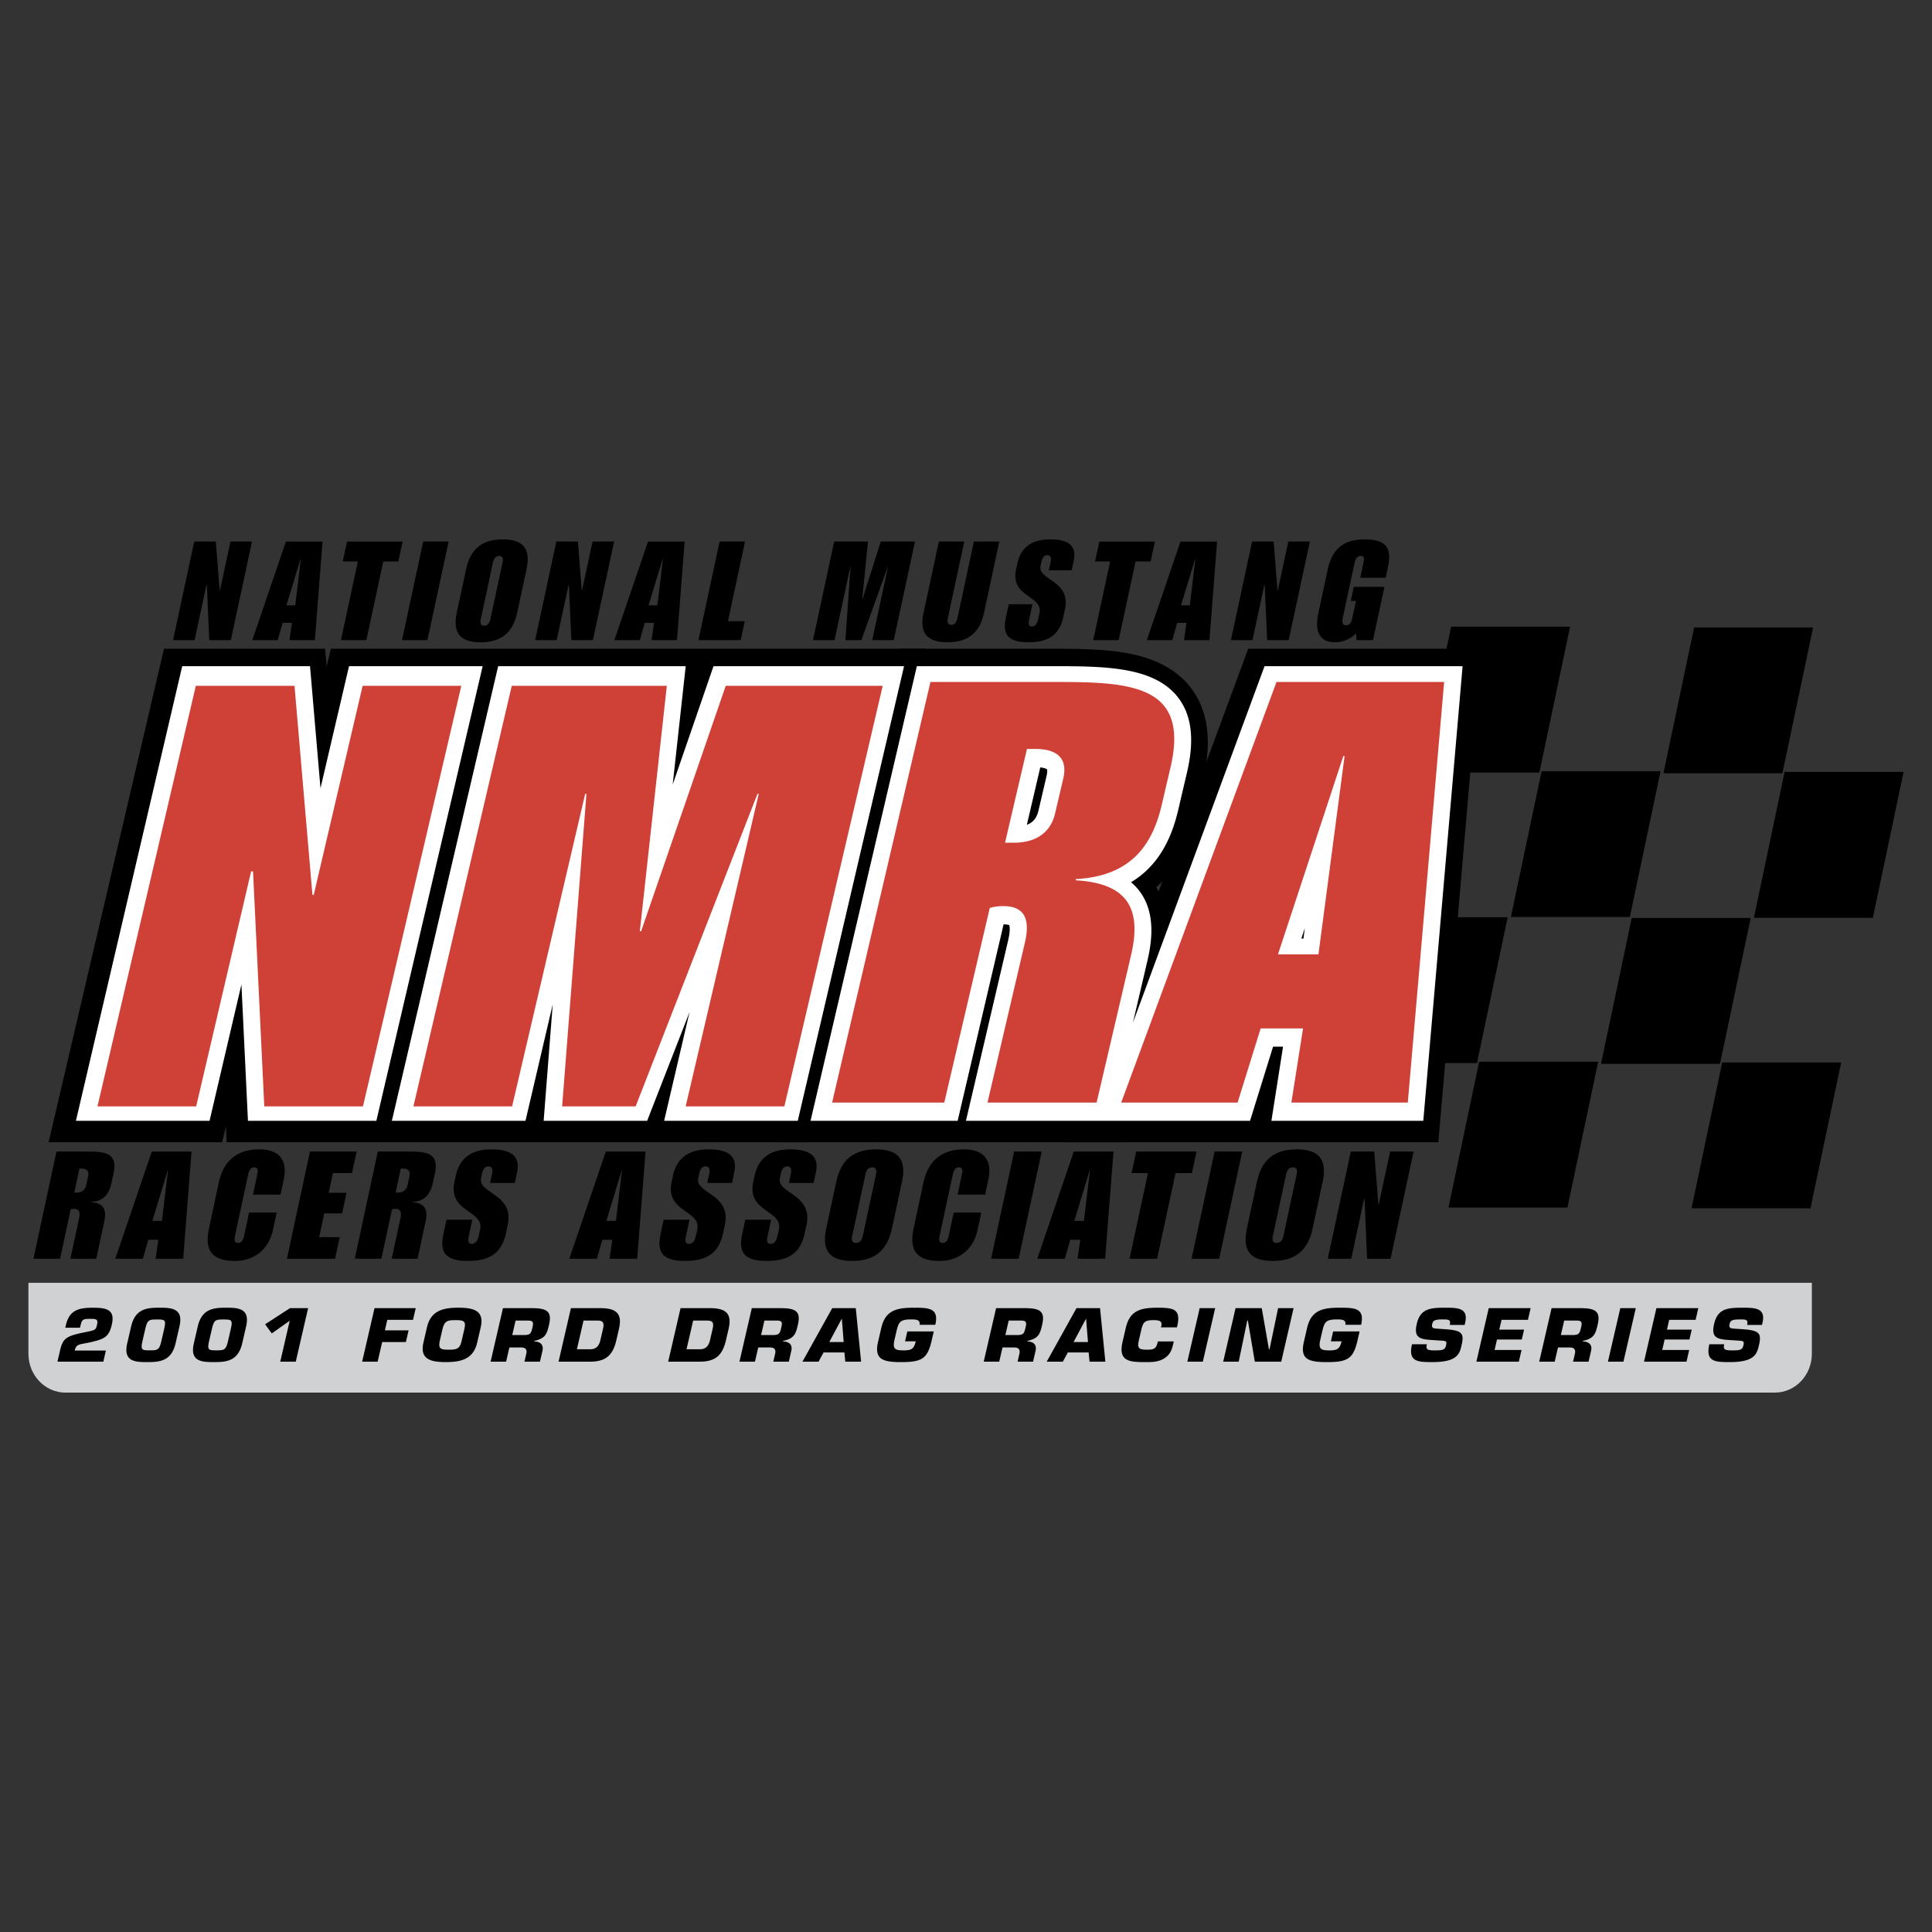<svg xmlns="http://www.w3.org/2000/svg" width="2500" height="2500" viewBox="0 0 192.756 192.756"><rect x="0" y="0" width="192.756" height="192.756" fill="#333333" stroke="none"/><path fill-rule="evenodd" clip-rule="evenodd" fill="#fff" fill-opacity="0" d="M0 0h192.756v192.756H0V0z"/><path d="M180.77 127.986v7.076c0 2.143-1.654 3.879-3.697 3.879H6.533c-2.042 0-3.698-1.736-3.698-3.879v-7.076H180.77z" fill-rule="evenodd" clip-rule="evenodd" fill="#d0d1d3"/><path d="M10.308 135.854H5.732l.256-1.109c.286-1.24.619-1.445 2.461-1.824 1.039-.213 1.105-.199 1.231-.746.123-.535-.055-.6-.675-.592-.704 0-.823.051-.962.619l-.061.264H6.514l.061-.264c.336-1.451 1.211-1.73 2.688-1.73 1.361 0 2.239.18 1.893 1.682-.276 1.195-.708 1.424-1.991 1.73-1.243.291-1.541.141-1.707.861h3.107l-.257 1.109zM15.654 131.646c.766 0 .94.014.729.926l-.282 1.225c-.21.91-.392.926-1.157.926s-.939-.016-.729-.926l.283-1.225c.21-.912.391-.926 1.156-.926zm.271-1.175c-1.222 0-2.428.072-2.844 1.873l-.388 1.68c-.416 1.803.758 1.873 1.979 1.873s2.428-.07 2.844-1.873l.388-1.68c.416-1.801-.758-1.873-1.979-1.873zM22.302 131.646c.765 0 .939.014.729.926l-.282 1.225c-.21.91-.392.926-1.157.926s-.939-.016-.729-.926l.283-1.225c.209-.912.39-.926 1.156-.926zm.271-1.175c-1.221 0-2.428.072-2.844 1.873l-.387 1.68c-.416 1.803.758 1.873 1.979 1.873s2.428-.07 2.844-1.873l.388-1.68c.415-1.801-.759-1.873-1.98-1.873zM29.508 135.854h-1.546l.942-4.081-1.79 1.262-.663-.912 2.481-1.609h1.809l-1.233 5.34zM38.4 132.729h2.365l-.269 1.167H38.13l-.452 1.958h-1.546l1.233-5.34h4.112l-.269 1.168h-2.567l-.241 1.047zM44.764 134.658c-.804 0-1.048-.078-.888-.877l.278-1.203c.206-.789.486-.867 1.29-.867s1.072.078.89.867l-.278 1.203c-.183.799-.488.877-1.292.877zm-.286 1.238c1.569 0 2.755-.312 3.134-1.957l.349-1.51c.379-1.645-.662-1.959-2.231-1.959s-2.754.314-3.134 1.959l-.348 1.51c-.379 1.645.661 1.957 2.23 1.957zM51.107 133.197l.334-1.445h1.198c.51 0 .61.137.5.613-.14.605-.169.832-.834.832h-1.198zm-2.159 2.657h1.546l.327-1.416h1.198c.464 0 .587.27.479.668l-.173.748h1.546l.248-1.074c.14-.605-.196-.926-.825-.947l.013-.057c1.152-.234 1.272-.756 1.478-1.645.307-1.332-.289-1.596-1.622-1.617H50.18l-1.232 5.34zM58.219 131.752h1.353c.541 0 .748.143.588.834l-.258 1.117c-.13.562-.418.912-.991.912h-1.353l.661-2.863zm-2.492 4.102h3.146c1.616 0 2.285-.689 2.622-2.15l.258-1.117c.35-1.516-.241-2.072-1.856-2.072H56.96l-1.233 5.339zM69.157 131.752h1.353c.541 0 .748.143.588.834l-.258 1.117c-.13.562-.419.912-.991.912h-1.353l.661-2.863zm-2.492 4.102h3.146c1.616 0 2.285-.689 2.622-2.15l.258-1.117c.351-1.516-.24-2.072-1.856-2.072h-2.937l-1.233 5.339zM75.934 133.197l.334-1.445h1.198c.51 0 .61.137.5.613-.14.605-.169.832-.834.832h-1.198zm-2.158 2.657h1.546l.327-1.416h1.198c.463 0 .587.27.479.668l-.172.748H78.7l.248-1.074c.14-.605-.196-.926-.825-.947l.013-.057c1.152-.234 1.272-.756 1.477-1.645.307-1.332-.289-1.596-1.621-1.617h-2.984l-1.232 5.34zM84.175 133.896h-1.438l1.237-2.314h.016l.185 2.314zm.07 1.04l.09.918h1.577l-.531-5.34h-2.35l-2.971 5.34h1.607l.498-.918h2.08zM91.746 132.174c.094-.541-.41-.535-.874-.535-1.113 0-1.217.314-1.431 1.176l-.201.869c-.218.945.114 1.045.918 1.045.788 0 1.034-.164 1.205-.904h-1.066l.229-.988h2.636l-.215.932c-.416 1.801-.986 2.129-3.058 2.129-1.824 0-2.686-.285-2.287-2.014l.319-1.383c.408-1.766 1.519-2.029 3.22-2.029 1.5 0 2.565.008 2.174 1.703h-1.569v-.001zM100.307 133.197l.332-1.445h1.199c.51 0 .609.137.5.613-.141.605-.17.832-.834.832h-1.197zm-2.161 2.657h1.547l.326-1.416h1.199c.463 0 .586.27.479.668l-.172.748h1.545l.248-1.074c.141-.605-.195-.926-.824-.947l.014-.057c1.15-.234 1.271-.756 1.477-1.645.307-1.332-.289-1.596-1.621-1.617H99.38l-1.234 5.34zM108.547 133.896h-1.438l1.236-2.314h.016l.186 2.314zm.068 1.04l.09.918h1.578l-.531-5.34h-2.35l-2.971 5.34h1.607l.498-.918h2.079zM117.111 133.832l-.037.156c-.135.584-.264 1.111-.883 1.518-.617.398-1.258.391-1.93.391-1.578 0-2.713-.07-2.264-2.021l.32-1.381c.406-1.766 1.494-2.023 3.195-2.023 1.592 0 2.299.15 1.961 1.752l-.049.207h-1.592l.049-.207c.055-.477-.301-.512-.826-.512-.881 0-1.023.248-1.199 1.01l-.191.834c-.186.797-.217 1.104.711 1.104.641 0 .961-.043 1.105-.67l.035-.156h1.595v-.002zM120.006 135.854h-1.545l1.232-5.34h1.545l-1.232 5.34zM123.586 135.854h-1.547l1.232-5.34h2.614l.715 4.101h.062l.854-4.101h1.545l-1.233 5.34h-2.635l-.693-4.102h-.061l-.853 4.102zM134.229 132.174c.094-.541-.41-.535-.875-.535-1.113 0-1.215.314-1.43 1.176l-.201.869c-.219.945.115 1.045.918 1.045.789 0 1.035-.164 1.207-.904h-1.068l.229-.988h2.637l-.215.932c-.416 1.801-.986 2.129-3.059 2.129-1.824 0-2.686-.285-2.285-2.014l.318-1.383c.406-1.766 1.52-2.029 3.219-2.029 1.5 0 2.564.008 2.174 1.703h-1.569v-.001zM144.053 132.607c1.689.113 2.068.312 1.785 1.537-.203.883-.365 1.752-2.916 1.752-1.477 0-2.451-.027-2.047-1.779h1.484c-.129.555.074.611.832.611.727 0 .977-.043 1.08-.49.107-.463.02-.457-.695-.498l-.336-.021c-1.408-.094-2.246-.086-1.893-1.617.354-1.529 1.312-1.631 2.826-1.631 1.27 0 2.346.021 2.006 1.496l-.051.221h-1.484c.127-.549-.121-.549-.74-.549-.834 0-.939.158-1.01.457-.098.426.123.441.525.469l.634.042zM149.582 132.658h2.475l-.229.988h-2.473l-.24 1.04h2.69l-.27 1.168h-4.236l1.232-5.34h4.182l-.27 1.168h-2.634l-.227.976zM155.727 133.197l.334-1.445h1.197c.512 0 .611.137.502.613-.141.605-.17.832-.834.832h-1.199zm-2.159 2.657h1.545l.328-1.416h1.197c.465 0 .588.27.48.668l-.174.748h1.547l.248-1.074c.141-.605-.195-.926-.824-.947l.012-.057c1.152-.234 1.271-.756 1.479-1.645.307-1.332-.289-1.596-1.621-1.617h-2.984l-1.233 5.34zM161.971 135.854h-1.547l1.232-5.34h1.547l-1.232 5.34zM166.311 132.658h2.472l-.228.988h-2.473l-.24 1.04h2.689l-.269 1.168h-4.237l1.235-5.34h4.179l-.267 1.168h-2.637l-.224.976zM173.719 132.607c1.689.113 2.068.312 1.787 1.537-.205.883-.367 1.752-2.916 1.752-1.477 0-2.453-.027-2.049-1.779h1.484c-.129.555.074.611.832.611.727 0 .977-.043 1.08-.49.107-.463.02-.457-.697-.498l-.334-.021c-1.408-.094-2.246-.086-1.893-1.617.354-1.529 1.312-1.631 2.828-1.631 1.266 0 2.344.021 2.004 1.496l-.051.221h-1.484c.127-.549-.121-.549-.738-.549-.836 0-.941.158-1.01.457-.1.426.121.441.525.469l.632.042zM147.357 106.062l3.065-14.551h-11.871l-3.063 14.551h11.869zM171.604 106.137l3.062-14.55h-11.869l-3.063 14.55h11.87zM156.385 120.479l3.064-14.551h-11.871l-3.062 14.551h11.869zM180.631 120.553l3.064-14.551h-11.871l-3.062 14.551h11.869zM19.379 54.03h2.151l.385 4.89h.027l1.051-4.89h2.15l-2.114 9.835h-2.15l-.241-5.496h-.041l-1.181 5.496h-2.15l2.113-9.835zM28.578 60.396l1.406-4.621h.028l-.552 4.621h-.882zm-3.406 3.469h2.536l.495-1.725h.924l-.247 1.725h2.536l.763-9.833h-3.653l-3.354 9.833zM35.704 56.016h-1.502l.426-1.985h5.541l-.426 1.985H38.24l-1.687 7.849h-2.536l1.687-7.849zM42.223 54.03h2.537l-2.114 9.835h-2.537l2.114-9.835zM49.184 56.115c.074-.345.235-.65.619-.65.383 0 .413.305.339.65l-1.218 5.665c-.074.345-.235.649-.618.649s-.414-.304-.339-.649l1.217-5.665zm-3.594 4.919c-.335 1.561-.186 3.047 2.361 3.047 2.546 0 3.334-1.486 3.669-3.047l.897-4.173c.335-1.561.186-3.046-2.36-3.046s-3.334 1.486-3.67 3.046l-.897 4.173zM55.505 54.03h2.151l.385 4.89h.027l1.051-4.89h2.151l-2.115 9.835h-2.15l-.241-5.496h-.041l-1.181 5.496h-2.15l2.113-9.835zM64.704 60.396l1.406-4.621h.028l-.552 4.621h-.882zm-3.406 3.469h2.536l.495-1.725h.923l-.247 1.725h2.537l.763-9.833h-3.653l-3.354 9.833zM71.797 54.03h2.536l-1.708 7.945h1.682l-.406 1.89h-4.218l2.114-9.835zM83.226 54.03h3.371l-.575 5.745h.027l1.825-5.745h3.413l-2.115 9.835h-2.15l1.569-7.298h-.027l-2.626 7.298h-1.592l.512-7.298h-.027l-1.569 7.298h-2.15l2.114-9.835zM93.672 54.03h2.536l-1.613 7.507c-.124.579-.035.799.308.799.342 0 .525-.221.65-.799l1.613-7.507h2.537l-1.533 7.136c-.357 1.655-1.302 2.913-3.642 2.913s-2.745-1.258-2.389-2.913l1.533-7.136zM100.641 60.282h2.369l-.34 1.586c-.068.317-.068.635.287.635.449 0 .574-.511.656-.897l.09-.414c.387-1.808-2.934-1.573-2.328-4.388l.119-.552c.385-1.791 1.611-2.438 3.293-2.438 2.369 0 2.559 1.103 2.332 2.164l-.199.923h-2.273l.174-.806c.133-.621-.125-.704-.35-.704-.246 0-.455.152-.562.648l-.092.427c-.309 1.434 3.057 1.419 2.434 4.314l-.164.771c-.43 2.001-1.746 2.526-3.506 2.526-2.41 0-2.506-1.16-2.203-2.568l.263-1.227zM110.76 56.016h-1.504l.428-1.985h5.541l-.428 1.985h-1.502l-1.688 7.849h-2.535l1.688-7.849zM117.828 60.396l1.406-4.621h.027l-.551 4.621h-.882zm-3.406 3.469h2.537l.494-1.725h.924l-.248 1.725h2.537l.762-9.833h-3.652l-3.354 9.833zM124.922 54.03h2.15l.385 4.89h.027l1.051-4.89h2.151l-2.114 9.835h-2.15l-.24-5.496h-.041l-1.182 5.496h-2.15l2.113-9.835zM136.984 63.865h-1.645l-.045-.682c-.572.606-1.381.896-2.113.896-1.736 0-1.973-1.406-1.656-2.872l.934-4.349c.336-1.558 1.123-3.044 3.676-3.044 2.15 0 2.762.812 2.33 2.823l-.217 1.006h-2.535l.326-1.517c.082-.386.086-.663-.266-.663-.424 0-.561.387-.635.731l-1.164 5.412c-.092.429-.057.775.312.775.451 0 .559-.374.643-.761l.357-1.66h-.521l.303-1.408h3.057l-1.141 5.313zM7.925 116.588h.209c.374 0 .792.137.66.754l-.191.889c-.133.617-.61.754-.984.754h-.208l.514-2.397zm-4.59 8.998h2.656l1.061-4.934a1.05 1.05 0 0 1 .323-.047c.568 0 .627.42.518.928l-.871 4.053h2.58l.803-3.738c.257-1.195-.102-1.828-1.316-1.902l.006-.029c1.186-.076 1.775-.723 2.027-1.896l.208-.965c.443-2.061-.899-2.166-2.667-2.166h-3.03l-2.298 10.696zM15.2 121.807l1.53-5.029h.03l-.603 5.029H15.2zm-3.697 3.777h2.751l.541-1.891h1.002l-.272 1.891h2.751l.833-10.693h-3.962l-3.644 10.693zM21.831 117.979c.364-1.689 1.384-3.305 4.044-3.305 2.018 0 2.839 1.121 2.435 3.006l-.325 1.512h-2.752l.428-1.99c.077-.359.157-.732-.334-.732-.313 0-.488.33-.569.703l-1.317 6.133c-.081.373-.047.703.266.703.492 0 .579-.404.679-.869l.466-2.168h2.752l-.379 1.766c-.405 1.885-1.84 3.066-3.799 3.066-2.765 0-2.927-1.615-2.563-3.307l.968-4.518zM30.925 114.889h4.655l-.464 2.154h-1.901l-.422 1.963h1.782l-.443 2.056h-1.781l-.509 2.37h2.051l-.463 2.154h-4.804l2.299-10.697zM39.985 116.588h.209c.374 0 .793.137.66.754l-.191.889c-.133.617-.61.754-.984.754h-.209l.515-2.397zm-4.59 8.998h2.656l1.061-4.934a1.05 1.05 0 0 1 .323-.047c.568 0 .628.42.518.928l-.871 4.053h2.58l.804-3.738c.257-1.195-.103-1.828-1.316-1.902l.006-.029c1.187-.076 1.775-.723 2.028-1.896l.208-.965c.443-2.061-.9-2.166-2.667-2.166h-3.03l-2.3 10.696zM44.544 121.691h2.581l-.37 1.723c-.074.344-.073.689.321.689.499 0 .633-.555.724-.975l.096-.449c.421-1.961-3.211-1.705-2.555-4.76l.128-.6c.418-1.943 1.754-2.646 3.582-2.646 2.568 0 2.773 1.197 2.526 2.348l-.215 1.002h-2.465l.191-.887c.145-.674-.134-.764-.365-.764-.273 0-.505.164-.621.703l-.1.465c-.334 1.559 3.324 1.543 2.647 4.689l-.18.838c-.466 2.168-1.886 2.734-3.81 2.734-2.622 0-2.729-1.254-2.4-2.779l.285-1.331zM60.496 121.807l1.529-5.029h.03l-.603 5.029h-.956zm-3.697 3.777h2.751l.541-1.891h1.002l-.272 1.891h2.751l.833-10.693h-3.962l-3.644 10.693zM66.211 121.691h2.58l-.37 1.723c-.074.344-.073.689.321.689.499 0 .633-.555.723-.975l.097-.449c.421-1.961-3.212-1.705-2.555-4.76l.128-.6c.418-1.943 1.754-2.646 3.582-2.646 2.568 0 2.774 1.197 2.526 2.348l-.215 1.002h-2.465l.19-.887c.145-.674-.134-.764-.365-.764-.272 0-.504.164-.621.703l-.099.465c-.335 1.559 3.323 1.543 2.646 4.689l-.18.838c-.465 2.168-1.886 2.734-3.81 2.734-2.623 0-2.729-1.254-2.401-2.779l.288-1.331zM74.358 121.691h2.58l-.371 1.723c-.074.344-.072.689.321.689.499 0 .633-.555.723-.975l.097-.449c.422-1.961-3.211-1.705-2.555-4.76l.128-.6c.418-1.943 1.754-2.646 3.581-2.646 2.568 0 2.774 1.197 2.527 2.348l-.216 1.002h-2.465l.19-.887c.146-.674-.134-.764-.365-.764-.272 0-.504.164-.62.703l-.1.465c-.335 1.559 3.323 1.543 2.647 4.689l-.18.838c-.466 2.168-1.886 2.734-3.81 2.734-2.623 0-2.729-1.254-2.401-2.779l.289-1.331zM86.344 117.172c.081-.373.256-.703.678-.703s.456.33.375.703l-1.318 6.133c-.081.373-.256.703-.677.703-.421 0-.456-.33-.376-.703l1.318-6.133zm-3.896 5.324c-.364 1.691-.202 3.307 2.568 3.307s3.625-1.615 3.989-3.307l.97-4.518c.364-1.689.202-3.305-2.568-3.305s-3.626 1.615-3.989 3.305l-.97 4.518zM92.134 117.979c.363-1.689 1.383-3.305 4.043-3.305 2.018 0 2.838 1.121 2.434 3.006l-.324 1.512h-2.752l.428-1.99c.077-.359.157-.732-.334-.732-.313 0-.489.33-.569.703l-1.317 6.133c-.081.373-.047.703.266.703.492 0 .579-.404.678-.869l.466-2.168h2.752l-.379 1.766c-.406 1.885-1.841 3.066-3.799 3.066-2.766 0-2.926-1.615-2.563-3.307l.97-4.518zM101.18 114.889h2.752l-2.299 10.697h-2.752l2.299-10.697zM107.186 121.807l1.529-5.029h.029l-.602 5.029h-.956zm-3.698 3.777h2.75l.541-1.891h1.002l-.271 1.891h2.75l.834-10.693h-3.963l-3.643 10.693zM114.531 117.043h-1.633l.463-2.154h6.018l-.463 2.154h-1.633l-1.836 8.543h-2.752l1.836-8.543zM121.184 114.889h2.752l-2.299 10.697h-2.752l2.299-10.697zM128.314 117.172c.08-.373.256-.703.678-.703.42 0 .455.33.375.703l-1.318 6.133c-.08.373-.256.703-.678.703s-.455-.33-.375-.703l1.318-6.133zm-3.896 5.324c-.363 1.691-.203 3.307 2.568 3.307 2.77 0 3.625-1.615 3.988-3.307l.971-4.518c.363-1.689.201-3.305-2.568-3.305s-3.625 1.615-3.988 3.305l-.971 4.518zM134.77 114.889h2.339l.412 5.318h.03l1.142-5.318h2.342l-2.299 10.697h-2.341l-.254-5.977h-.045l-1.284 5.977h-2.341l2.299-10.697zM153.584 77.076l3.064-14.551h-11.871l-3.062 14.551h11.869zM177.83 77.151l3.065-14.55h-11.872l-3.062 14.55h11.869zM162.611 91.491l3.065-14.55h-11.871l-3.063 14.55h11.869zM186.857 91.567l3.065-14.55h-11.871l-3.063 14.55h11.869z" fill-rule="evenodd" clip-rule="evenodd"/><path fill-rule="evenodd" clip-rule="evenodd" fill="#fff" stroke="#000" stroke-width="7.274" stroke-linecap="square" stroke-miterlimit="2.613" d="M35.889 68.363L31.01 89.227h-.127l-1.79-20.864h-9.846l-9.812 41.963h9.847l5.483-23.45h.19l1.122 23.45h9.846l9.813-41.963h-9.847zM72.117 68.363l-8.444 24.489h-.126l2.693-24.489H50.768l-9.812 41.963h9.847l7.291-31.183h.127l-2.426 31.183h7.331l12.158-31.183h.127l-7.291 31.183h9.846l9.813-41.963H72.117z"/><path d="M107.025 88.148l.027-.117c5.006-.293 7.492-2.812 8.564-7.397l.881-3.765c1.893-8.096-3.77-8.506-11.205-8.506H92.541l-9.812 41.963H93.92l4.542-19.424a4.807 4.807 0 0 1 1.354-.177c2.375 0 2.615 1.648 2.148 3.649l-3.73 15.952h10.885l3.441-14.715c1.1-4.709-.414-7.17-5.535-7.463zm-1.232-10.161l-.811 3.471c-.564 2.413-2.562 2.942-4.125 2.942h-.875l2.188-9.355h.875c1.562-.001 3.312.529 2.748 2.942z" fill-rule="evenodd" clip-rule="evenodd" fill="#fff"/><path d="M107.025 88.148l.027-.117c5.006-.293 7.492-2.812 8.564-7.397l.881-3.765c1.893-8.096-3.77-8.506-11.205-8.506H92.541l-9.812 41.963H93.92l4.542-19.424a4.807 4.807 0 0 1 1.354-.177c2.375 0 2.615 1.648 2.148 3.649l-3.73 15.952h10.885l3.441-14.715c1.1-4.709-.414-7.17-5.535-7.463m-1.232-10.161l-.811 3.471c-.564 2.413-2.562 2.942-4.125 2.942h-.875l2.188-9.355h.875c1.562-.001 3.312.529 2.748 2.942z" fill="none" stroke="#000" stroke-width="7.274" stroke-linecap="square" stroke-miterlimit="2.613"/><path d="M127.066 68.363l-15.494 41.963h11.615l2.297-7.396h4.229l-1.16 7.396h11.613l3.627-41.963h-16.727zm4.188 27.174h-4.041l6.52-19.779h.125l-2.604 19.779z" fill-rule="evenodd" clip-rule="evenodd" fill="#fff" stroke="#000" stroke-width="7.274" stroke-linecap="square" stroke-miterlimit="2.613"/><path d="M36.168 68.164L31.29 89.028h-.127l-1.79-20.864h-9.847l-9.812 41.963h9.847l5.483-23.45h.19l1.122 23.45h9.847l9.812-41.963h-9.847zm36.228 0l-8.444 24.489h-.126l2.693-24.489H51.047l-9.812 41.963h9.847l7.291-31.183h.127l-2.425 31.183h7.331l12.158-31.183h.126l-7.291 31.183h9.847l9.812-41.963H72.396zm34.909 19.784l.027-.117c5.006-.293 7.492-2.812 8.564-7.397l.881-3.765c1.893-8.096-3.771-8.506-11.203-8.506H92.82l-9.812 41.963h11.191l4.542-19.425a4.843 4.843 0 0 1 1.354-.177c2.377 0 2.615 1.649 2.148 3.65l-3.73 15.952h10.885l3.441-14.715c1.099-4.709-.413-7.169-5.534-7.463m-1.233-10.161l-.811 3.471c-.564 2.412-2.562 2.941-4.125 2.941h-.875l2.186-9.354h.877c1.563 0 3.313.53 2.748 2.942zm21.274-9.623l-15.492 41.963h11.613l2.297-7.395h4.229l-1.16 7.395h11.613l3.627-41.963h-16.727zm4.187 27.172h-4.041l6.52-19.778h.125l-2.604 19.778z" fill="none" stroke="#fff" stroke-width="3.394" stroke-miterlimit="2.613"/><path fill-rule="evenodd" clip-rule="evenodd" fill="#cf4037" d="M36.179 68.424L31.3 89.289h-.127l-1.79-20.865h-9.846l-9.813 41.963h9.847l5.483-23.449h.191l1.122 23.449h9.846l9.812-41.963h-9.846zM72.407 68.424l-8.444 24.49h-.127l2.693-24.49H51.058l-9.812 41.963h9.846l7.292-31.182h.126l-2.425 31.182h7.332l12.157-31.182h.127l-7.292 31.182h9.847l9.812-41.963H72.407zM107.314 87.827l.027-.117c5.006-.292 7.494-2.811 8.564-7.396l.881-3.766c1.893-8.095-3.77-8.506-11.203-8.506H92.831l-9.812 41.962H94.21l4.541-19.422a4.828 4.828 0 0 1 1.355-.178c2.375 0 2.615 1.648 2.146 3.649l-3.73 15.951h10.887l3.439-14.714c1.101-4.708-.412-7.17-5.534-7.463zm-1.23-10.161l-.812 3.471c-.562 2.413-2.562 2.942-4.125 2.942h-.875l2.188-9.354h.875c1.561-.001 3.313.528 2.749 2.941zM127.355 68.042l-15.492 41.962h11.613l2.297-7.395h4.23l-1.162 7.395h11.615l3.625-41.962h-16.726zm4.188 27.173h-4.039l6.518-19.779h.127l-2.606 19.779z"/></svg>
